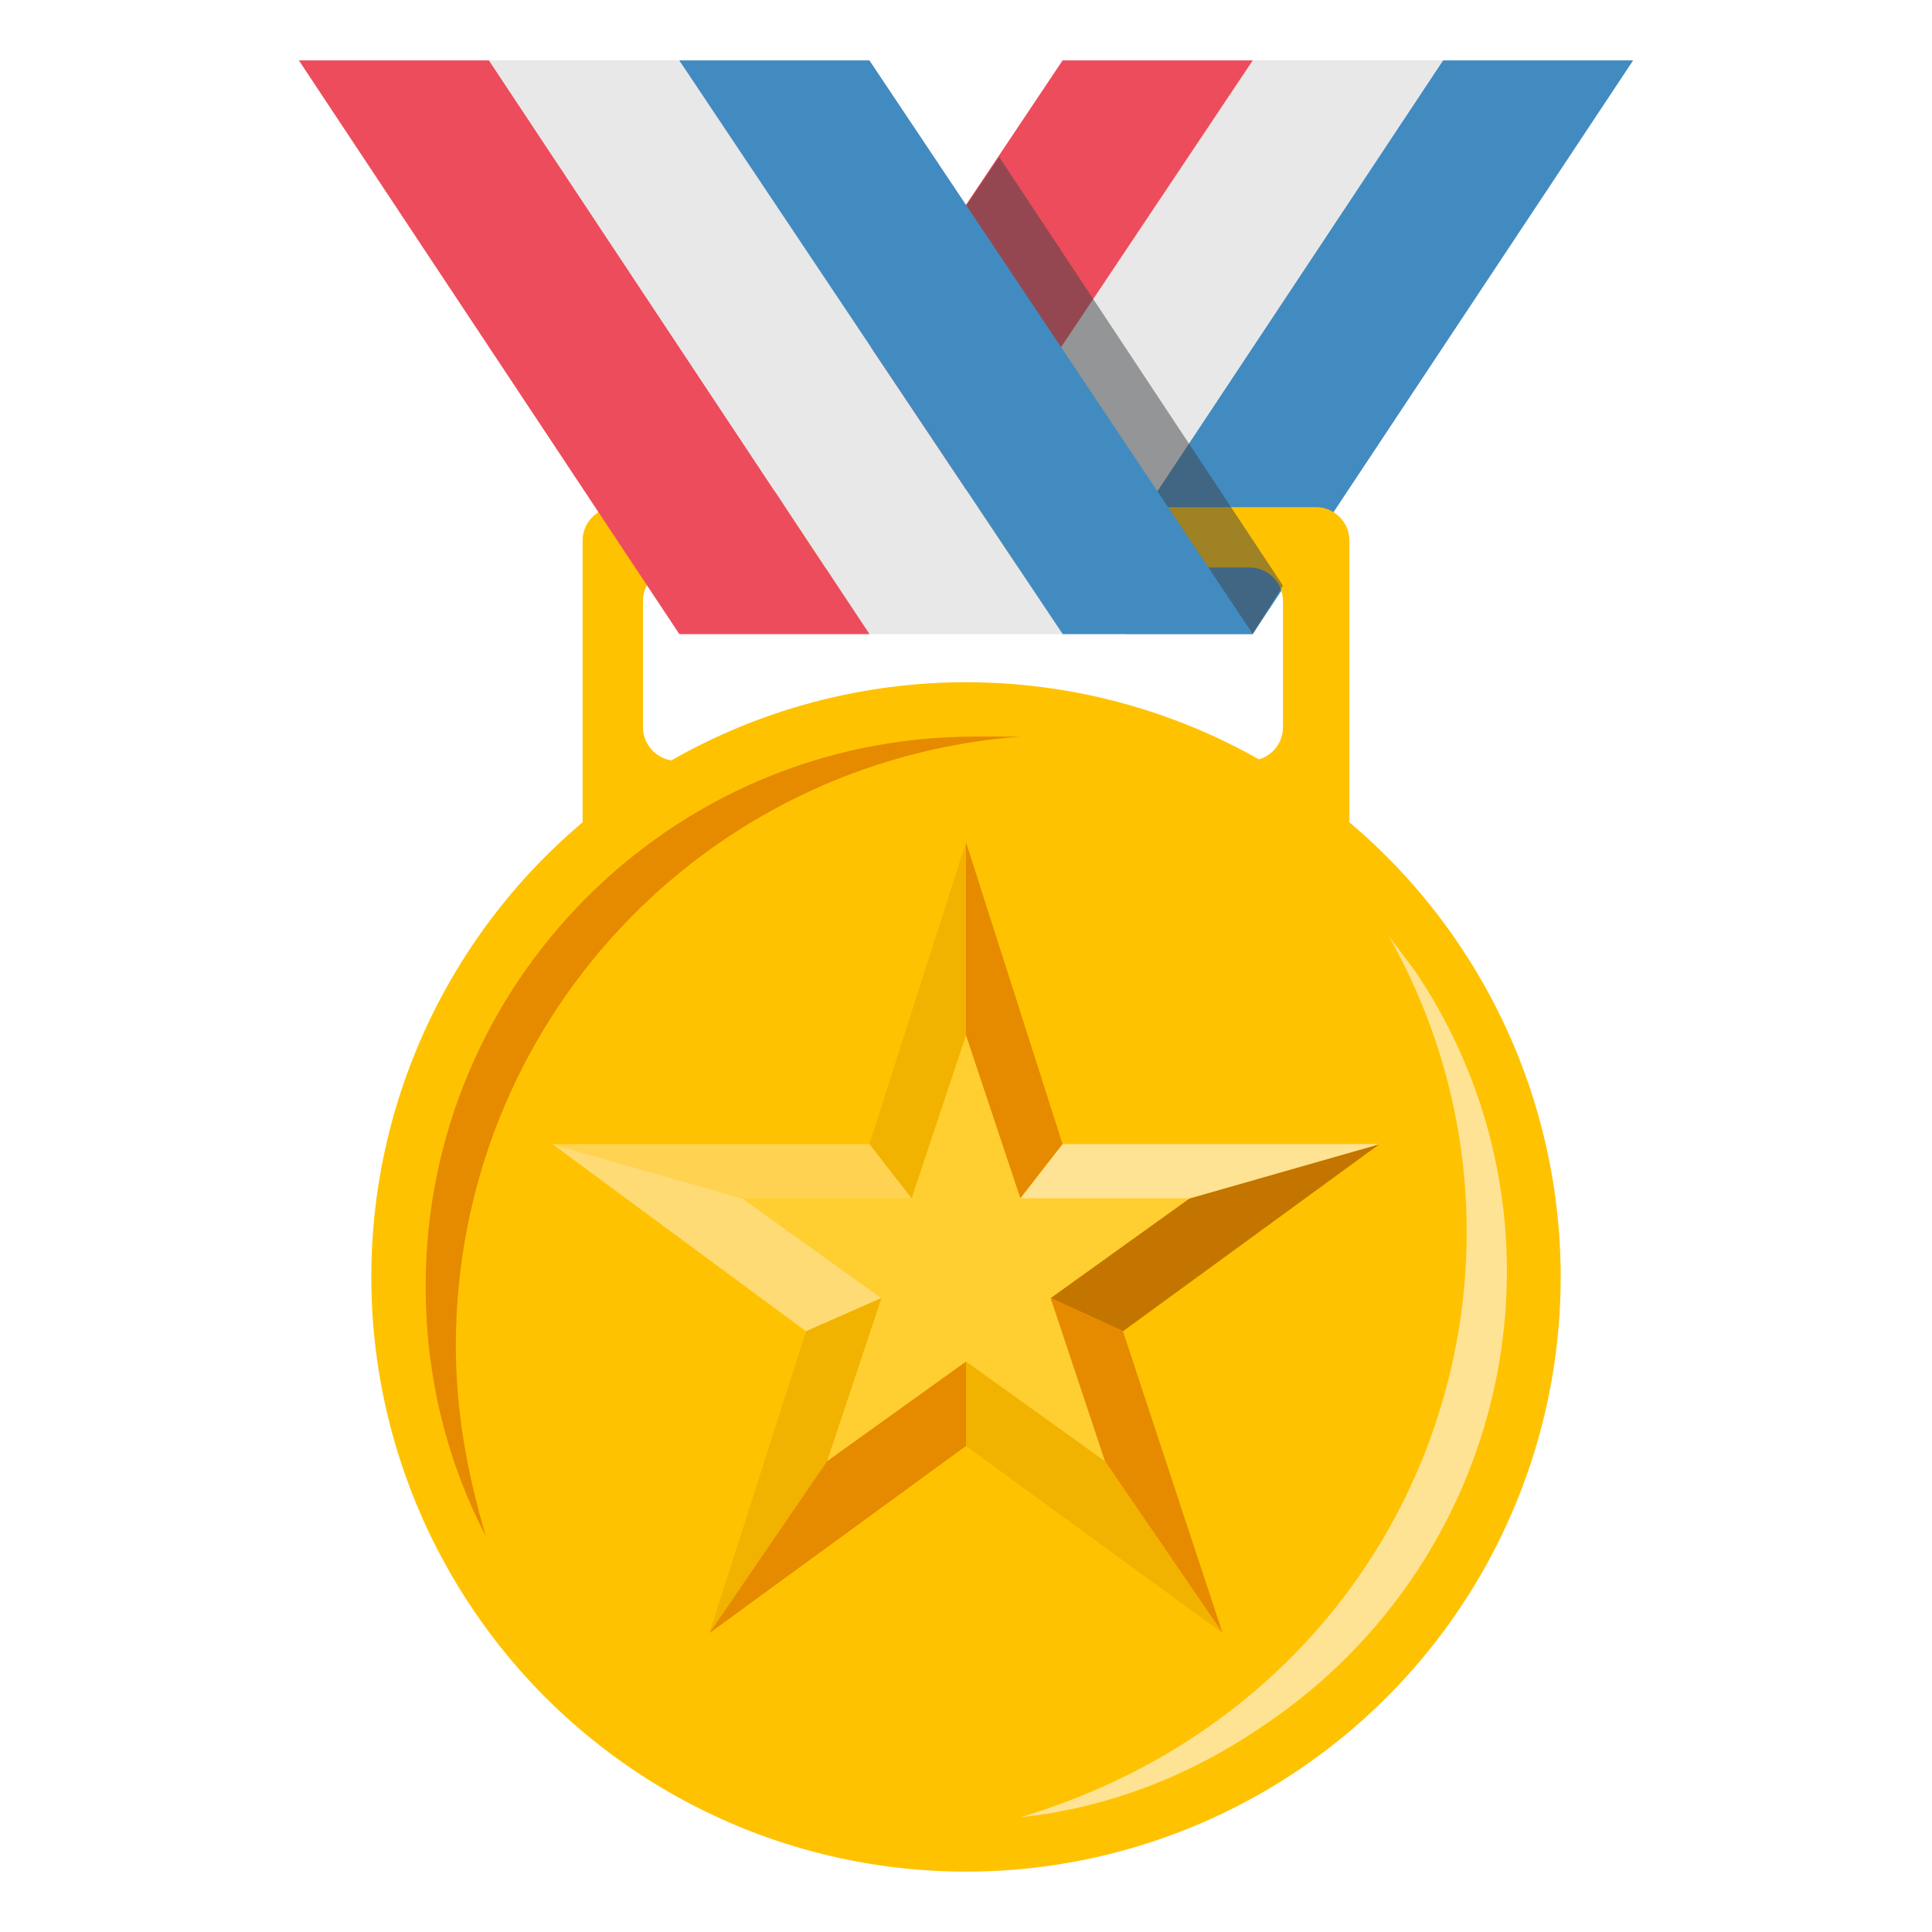 <svg xmlns="http://www.w3.org/2000/svg" viewBox="0 0 64 64" enable-background="new 0 0 64 64"><path fill="#428bc1" d="m47.8 2l-12.6 19h6.3l12.6-19z" /><path fill="#e8e8e8" d="m41.5 2l-12.7 19h6.4l12.6-19z" /><path fill="#ed4c5c" d="m35.2 2l-12.7 19h6.3l12.7-19z" /><path d="m20.4 16.8c-.6 0-1.1.5-1.1 1.1v9.5c0 .6.5 1.1 1.1 1.1h23.2c.6 0 1.1-.5 1.1-1.1v-9.5c0-.6-.5-1.1-1.1-1.1h-23.2m22.1 7.3c0 .6-.5 1.1-1.1 1.1h-19c-.6 0-1.1-.5-1.1-1.1v-4.2c0-.6.5-1.1 1.1-1.1h19c.6 0 1.1.5 1.1 1.1v4.2" fill="#ffc200" /><path fill="#ed4c5c" d="m22.5 21h6.3l-12.6-19h-6.3z" /><path fill="#e8e8e8" d="m28.8 21h6.4l-12.7-19h-6.3z" /><path opacity=".5" fill="#3e4347" d="m33.1 5.2l-3.2 4.7 7.4 11.1h4.2l1-1.6z" /><path fill="#428bc1" d="m35.2 21h6.3l-12.7-19h-6.3z" /><circle cx="32" cy="42.3" r="19.7" fill="#ffc200" /><path d="m32.3 24.4c-10.1 0-18.2 8.2-18.2 18.2 0 3 .7 5.8 2 8.3-.6-2-1-4.1-1-6.3 0-10.7 8.2-19.4 18.7-20.2-.5 0-1 0-1.5 0" fill="#e68a00" /><path d="m46 31c5.1 9 2.5 20.6-6.4 26.5-1.8 1.2-3.8 2.1-5.8 2.7 2.8-.3 5.5-1.3 8-3 8.4-5.6 10.6-16.8 5.1-25-.3-.4-.6-.8-.9-1.2" fill="#ffe394" /><path fill="#f2b200" d="m32 34.3v-6.4l-3.2 10 1.4 1.8z" /><path fill="#e68a00" d="m33.8 39.7l1.4-1.8-3.2-10v6.4z" /><path fill="#c47500" d="m34.8 43l2.4 1.1 8.5-6.2-6.3 1.8z" /><path fill="#ffe394" d="m39.4 39.7l6.3-1.8h-10.5l-1.4 1.8z" /><path fill="#ffd252" d="m30.2 39.7l-1.4-1.8h-10.5l6.3 1.8z" /><path fill="#ffdb75" d="m24.6 39.7l-6.3-1.8 8.4 6.2 2.5-1.1z" /><path fill="#e68a00" d="m34.8 43l1.8 5.4 3.9 5.7-3.3-10z" /><g fill="#f2b200"><path d="m32 45.1v2.8l8.5 6.2-3.9-5.7z" /><path d="m29.2 43l-2.5 1.1-3.2 10 3.9-5.7z" /></g><path fill="#e68a00" d="m27.4 48.4l-3.9 5.7 8.5-6.2v-2.8z" /><path fill="#ffce31" d="m33.8 39.7l-1.8-5.4-1.8 5.4h-5.6l4.6 3.3-1.8 5.4 4.6-3.3 4.6 3.3-1.8-5.4 4.6-3.3z" /></svg>